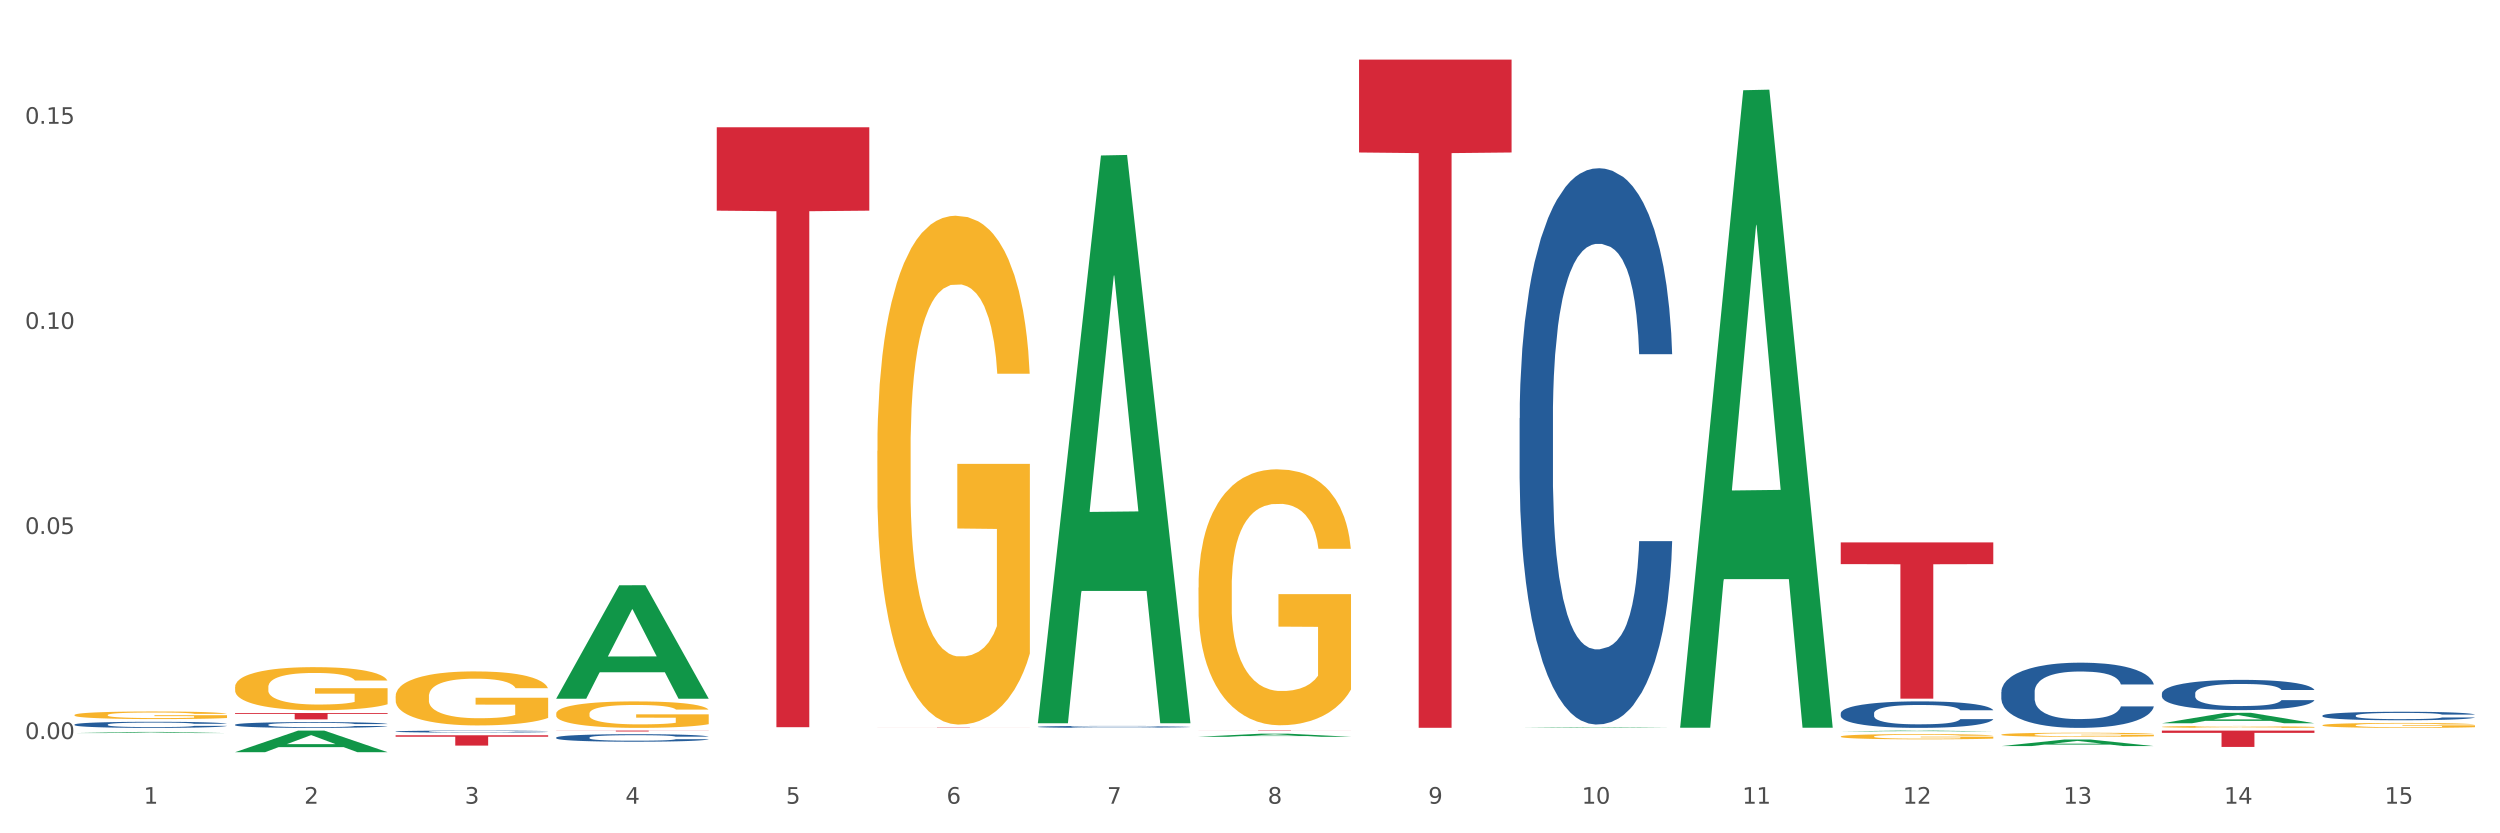 <?xml version="1.0" encoding="utf-8" standalone="no"?>
<!DOCTYPE svg PUBLIC "-//W3C//DTD SVG 1.1//EN"
  "http://www.w3.org/Graphics/SVG/1.1/DTD/svg11.dtd">
<svg xmlns:xlink="http://www.w3.org/1999/xlink" width="1080pt" height="360pt" viewBox="0 0 1080 360" xmlns="http://www.w3.org/2000/svg" version="1.1">
 <rect x="0" y="0" width="1080" height="360" fill="#333333" stroke="none"/>
 <defs>
  <style type="text/css">*{stroke-linejoin: round; stroke-linecap: butt}</style>
 </defs>
 <g id="figure_1">
  <g id="patch_1">
   <path d="M 0 360 
L 1080 360 
L 1080 0 
L 0 0 
z
" style="fill: #ffffff; stroke: #ffffff; stroke-linejoin: miter"/>
  </g>
  <g id="axes_1">
   <g id="matplotlib.axis_1">
    <g id="xtick_1">
     <g id="text_1">
      <!-- 1 -->
      <g style="fill: #4d4d4d" transform="translate(62.07 347.204) scale(0.096 -0.096)">
       <defs>
        <path id="DejaVuSans-31" d="M 794 531 
L 1825 531 
L 1825 4091 
L 703 3866 
L 703 4441 
L 1819 4666 
L 2450 4666 
L 2450 531 
L 3481 531 
L 3481 0 
L 794 0 
L 794 531 
z
" transform="scale(0.016)"/>
       </defs>
       <use xlink:href="#DejaVuSans-31"/>
      </g>
     </g>
    </g>
    <g id="xtick_2">
     <g id="text_2">
      <!-- 2 -->
      <g style="fill: #4d4d4d" transform="translate(131.436 347.204) scale(0.096 -0.096)">
       <defs>
        <path id="DejaVuSans-32" d="M 1228 531 
L 3431 531 
L 3431 0 
L 469 0 
L 469 531 
Q 828 903 1448 1529 
Q 2069 2156 2228 2338 
Q 2531 2678 2651 2914 
Q 2772 3150 2772 3378 
Q 2772 3750 2511 3984 
Q 2250 4219 1831 4219 
Q 1534 4219 1204 4116 
Q 875 4013 500 3803 
L 500 4441 
Q 881 4594 1212 4672 
Q 1544 4750 1819 4750 
Q 2544 4750 2975 4387 
Q 3406 4025 3406 3419 
Q 3406 3131 3298 2873 
Q 3191 2616 2906 2266 
Q 2828 2175 2409 1742 
Q 1991 1309 1228 531 
z
" transform="scale(0.016)"/>
       </defs>
       <use xlink:href="#DejaVuSans-32"/>
      </g>
     </g>
    </g>
    <g id="xtick_3">
     <g id="text_3">
      <!-- 3 -->
      <g style="fill: #4d4d4d" transform="translate(200.802 347.204) scale(0.096 -0.096)">
       <defs>
        <path id="DejaVuSans-33" d="M 2597 2516 
Q 3050 2419 3304 2112 
Q 3559 1806 3559 1356 
Q 3559 666 3084 287 
Q 2609 -91 1734 -91 
Q 1441 -91 1130 -33 
Q 819 25 488 141 
L 488 750 
Q 750 597 1062 519 
Q 1375 441 1716 441 
Q 2309 441 2620 675 
Q 2931 909 2931 1356 
Q 2931 1769 2642 2001 
Q 2353 2234 1838 2234 
L 1294 2234 
L 1294 2753 
L 1863 2753 
Q 2328 2753 2575 2939 
Q 2822 3125 2822 3475 
Q 2822 3834 2567 4026 
Q 2313 4219 1838 4219 
Q 1578 4219 1281 4162 
Q 984 4106 628 3988 
L 628 4550 
Q 988 4650 1302 4700 
Q 1616 4750 1894 4750 
Q 2613 4750 3031 4423 
Q 3450 4097 3450 3541 
Q 3450 3153 3228 2886 
Q 3006 2619 2597 2516 
z
" transform="scale(0.016)"/>
       </defs>
       <use xlink:href="#DejaVuSans-33"/>
      </g>
     </g>
    </g>
    <g id="xtick_4">
     <g id="text_4">
      <!-- 4 -->
      <g style="fill: #4d4d4d" transform="translate(270.169 347.204) scale(0.096 -0.096)">
       <defs>
        <path id="DejaVuSans-34" d="M 2419 4116 
L 825 1625 
L 2419 1625 
L 2419 4116 
z
M 2253 4666 
L 3047 4666 
L 3047 1625 
L 3713 1625 
L 3713 1100 
L 3047 1100 
L 3047 0 
L 2419 0 
L 2419 1100 
L 313 1100 
L 313 1709 
L 2253 4666 
z
" transform="scale(0.016)"/>
       </defs>
       <use xlink:href="#DejaVuSans-34"/>
      </g>
     </g>
    </g>
    <g id="xtick_5">
     <g id="text_5">
      <!-- 5 -->
      <g style="fill: #4d4d4d" transform="translate(339.535 347.204) scale(0.096 -0.096)">
       <defs>
        <path id="DejaVuSans-35" d="M 691 4666 
L 3169 4666 
L 3169 4134 
L 1269 4134 
L 1269 2991 
Q 1406 3038 1543 3061 
Q 1681 3084 1819 3084 
Q 2600 3084 3056 2656 
Q 3513 2228 3513 1497 
Q 3513 744 3044 326 
Q 2575 -91 1722 -91 
Q 1428 -91 1123 -41 
Q 819 9 494 109 
L 494 744 
Q 775 591 1075 516 
Q 1375 441 1709 441 
Q 2250 441 2565 725 
Q 2881 1009 2881 1497 
Q 2881 1984 2565 2268 
Q 2250 2553 1709 2553 
Q 1456 2553 1204 2497 
Q 953 2441 691 2322 
L 691 4666 
z
" transform="scale(0.016)"/>
       </defs>
       <use xlink:href="#DejaVuSans-35"/>
      </g>
     </g>
    </g>
    <g id="xtick_6">
     <g id="text_6">
      <!-- 6 -->
      <g style="fill: #4d4d4d" transform="translate(408.901 347.204) scale(0.096 -0.096)">
       <defs>
        <path id="DejaVuSans-36" d="M 2113 2584 
Q 1688 2584 1439 2293 
Q 1191 2003 1191 1497 
Q 1191 994 1439 701 
Q 1688 409 2113 409 
Q 2538 409 2786 701 
Q 3034 994 3034 1497 
Q 3034 2003 2786 2293 
Q 2538 2584 2113 2584 
z
M 3366 4563 
L 3366 3988 
Q 3128 4100 2886 4159 
Q 2644 4219 2406 4219 
Q 1781 4219 1451 3797 
Q 1122 3375 1075 2522 
Q 1259 2794 1537 2939 
Q 1816 3084 2150 3084 
Q 2853 3084 3261 2657 
Q 3669 2231 3669 1497 
Q 3669 778 3244 343 
Q 2819 -91 2113 -91 
Q 1303 -91 875 529 
Q 447 1150 447 2328 
Q 447 3434 972 4092 
Q 1497 4750 2381 4750 
Q 2619 4750 2861 4703 
Q 3103 4656 3366 4563 
z
" transform="scale(0.016)"/>
       </defs>
       <use xlink:href="#DejaVuSans-36"/>
      </g>
     </g>
    </g>
    <g id="xtick_7">
     <g id="text_7">
      <!-- 7 -->
      <g style="fill: #4d4d4d" transform="translate(478.267 347.204) scale(0.096 -0.096)">
       <defs>
        <path id="DejaVuSans-37" d="M 525 4666 
L 3525 4666 
L 3525 4397 
L 1831 0 
L 1172 0 
L 2766 4134 
L 525 4134 
L 525 4666 
z
" transform="scale(0.016)"/>
       </defs>
       <use xlink:href="#DejaVuSans-37"/>
      </g>
     </g>
    </g>
    <g id="xtick_8">
     <g id="text_8">
      <!-- 8 -->
      <g style="fill: #4d4d4d" transform="translate(547.634 347.204) scale(0.096 -0.096)">
       <defs>
        <path id="DejaVuSans-38" d="M 2034 2216 
Q 1584 2216 1326 1975 
Q 1069 1734 1069 1313 
Q 1069 891 1326 650 
Q 1584 409 2034 409 
Q 2484 409 2743 651 
Q 3003 894 3003 1313 
Q 3003 1734 2745 1975 
Q 2488 2216 2034 2216 
z
M 1403 2484 
Q 997 2584 770 2862 
Q 544 3141 544 3541 
Q 544 4100 942 4425 
Q 1341 4750 2034 4750 
Q 2731 4750 3128 4425 
Q 3525 4100 3525 3541 
Q 3525 3141 3298 2862 
Q 3072 2584 2669 2484 
Q 3125 2378 3379 2068 
Q 3634 1759 3634 1313 
Q 3634 634 3220 271 
Q 2806 -91 2034 -91 
Q 1263 -91 848 271 
Q 434 634 434 1313 
Q 434 1759 690 2068 
Q 947 2378 1403 2484 
z
M 1172 3481 
Q 1172 3119 1398 2916 
Q 1625 2713 2034 2713 
Q 2441 2713 2670 2916 
Q 2900 3119 2900 3481 
Q 2900 3844 2670 4047 
Q 2441 4250 2034 4250 
Q 1625 4250 1398 4047 
Q 1172 3844 1172 3481 
z
" transform="scale(0.016)"/>
       </defs>
       <use xlink:href="#DejaVuSans-38"/>
      </g>
     </g>
    </g>
    <g id="xtick_9">
     <g id="text_9">
      <!-- 9 -->
      <g style="fill: #4d4d4d" transform="translate(617 347.204) scale(0.096 -0.096)">
       <defs>
        <path id="DejaVuSans-39" d="M 703 97 
L 703 672 
Q 941 559 1184 500 
Q 1428 441 1663 441 
Q 2288 441 2617 861 
Q 2947 1281 2994 2138 
Q 2813 1869 2534 1725 
Q 2256 1581 1919 1581 
Q 1219 1581 811 2004 
Q 403 2428 403 3163 
Q 403 3881 828 4315 
Q 1253 4750 1959 4750 
Q 2769 4750 3195 4129 
Q 3622 3509 3622 2328 
Q 3622 1225 3098 567 
Q 2575 -91 1691 -91 
Q 1453 -91 1209 -44 
Q 966 3 703 97 
z
M 1959 2075 
Q 2384 2075 2632 2365 
Q 2881 2656 2881 3163 
Q 2881 3666 2632 3958 
Q 2384 4250 1959 4250 
Q 1534 4250 1286 3958 
Q 1038 3666 1038 3163 
Q 1038 2656 1286 2365 
Q 1534 2075 1959 2075 
z
" transform="scale(0.016)"/>
       </defs>
       <use xlink:href="#DejaVuSans-39"/>
      </g>
     </g>
    </g>
    <g id="xtick_10">
     <g id="text_10">
      <!-- 10 -->
      <g style="fill: #4d4d4d" transform="translate(683.312 347.204) scale(0.096 -0.096)">
       <defs>
        <path id="DejaVuSans-30" d="M 2034 4250 
Q 1547 4250 1301 3770 
Q 1056 3291 1056 2328 
Q 1056 1369 1301 889 
Q 1547 409 2034 409 
Q 2525 409 2770 889 
Q 3016 1369 3016 2328 
Q 3016 3291 2770 3770 
Q 2525 4250 2034 4250 
z
M 2034 4750 
Q 2819 4750 3233 4129 
Q 3647 3509 3647 2328 
Q 3647 1150 3233 529 
Q 2819 -91 2034 -91 
Q 1250 -91 836 529 
Q 422 1150 422 2328 
Q 422 3509 836 4129 
Q 1250 4750 2034 4750 
z
" transform="scale(0.016)"/>
       </defs>
       <use xlink:href="#DejaVuSans-31"/>
       <use xlink:href="#DejaVuSans-30" transform="translate(63.623 0)"/>
      </g>
     </g>
    </g>
    <g id="xtick_11">
     <g id="text_11">
      <!-- 11 -->
      <g style="fill: #4d4d4d" transform="translate(752.678 347.204) scale(0.096 -0.096)">
       <use xlink:href="#DejaVuSans-31"/>
       <use xlink:href="#DejaVuSans-31" transform="translate(63.623 0)"/>
      </g>
     </g>
    </g>
    <g id="xtick_12">
     <g id="text_12">
      <!-- 12 -->
      <g style="fill: #4d4d4d" transform="translate(822.044 347.204) scale(0.096 -0.096)">
       <use xlink:href="#DejaVuSans-31"/>
       <use xlink:href="#DejaVuSans-32" transform="translate(63.623 0)"/>
      </g>
     </g>
    </g>
    <g id="xtick_13">
     <g id="text_13">
      <!-- 13 -->
      <g style="fill: #4d4d4d" transform="translate(891.411 347.204) scale(0.096 -0.096)">
       <use xlink:href="#DejaVuSans-31"/>
       <use xlink:href="#DejaVuSans-33" transform="translate(63.623 0)"/>
      </g>
     </g>
    </g>
    <g id="xtick_14">
     <g id="text_14">
      <!-- 14 -->
      <g style="fill: #4d4d4d" transform="translate(960.777 347.204) scale(0.096 -0.096)">
       <use xlink:href="#DejaVuSans-31"/>
       <use xlink:href="#DejaVuSans-34" transform="translate(63.623 0)"/>
      </g>
     </g>
    </g>
    <g id="xtick_15">
     <g id="text_15">
      <!-- 15 -->
      <g style="fill: #4d4d4d" transform="translate(1030.143 347.204) scale(0.096 -0.096)">
       <use xlink:href="#DejaVuSans-31"/>
       <use xlink:href="#DejaVuSans-35" transform="translate(63.623 0)"/>
      </g>
     </g>
    </g>
    <g id="xtick_16"/>
    <g id="xtick_17"/>
    <g id="xtick_18"/>
    <g id="xtick_19"/>
    <g id="xtick_20"/>
    <g id="xtick_21"/>
    <g id="xtick_22"/>
    <g id="xtick_23"/>
    <g id="xtick_24"/>
    <g id="xtick_25"/>
    <g id="xtick_26"/>
    <g id="xtick_27"/>
    <g id="xtick_28"/>
    <g id="xtick_29"/>
   </g>
   <g id="matplotlib.axis_2">
    <g id="ytick_1">
     <g id="text_16">
      <!-- 0.00 -->
      <g style="fill: #4d4d4d" transform="translate(10.8 319.258) scale(0.096 -0.096)">
       <defs>
        <path id="DejaVuSans-2e" d="M 684 794 
L 1344 794 
L 1344 0 
L 684 0 
L 684 794 
z
" transform="scale(0.016)"/>
       </defs>
       <use xlink:href="#DejaVuSans-30"/>
       <use xlink:href="#DejaVuSans-2e" transform="translate(63.623 0)"/>
       <use xlink:href="#DejaVuSans-30" transform="translate(95.41 0)"/>
       <use xlink:href="#DejaVuSans-30" transform="translate(159.033 0)"/>
      </g>
     </g>
    </g>
    <g id="ytick_2">
     <g id="text_17">
      <!-- 0.05 -->
      <g style="fill: #4d4d4d" transform="translate(10.8 230.665) scale(0.096 -0.096)">
       <use xlink:href="#DejaVuSans-30"/>
       <use xlink:href="#DejaVuSans-2e" transform="translate(63.623 0)"/>
       <use xlink:href="#DejaVuSans-30" transform="translate(95.41 0)"/>
       <use xlink:href="#DejaVuSans-35" transform="translate(159.033 0)"/>
      </g>
     </g>
    </g>
    <g id="ytick_3">
     <g id="text_18">
      <!-- 0.10 -->
      <g style="fill: #4d4d4d" transform="translate(10.8 142.072) scale(0.096 -0.096)">
       <use xlink:href="#DejaVuSans-30"/>
       <use xlink:href="#DejaVuSans-2e" transform="translate(63.623 0)"/>
       <use xlink:href="#DejaVuSans-31" transform="translate(95.41 0)"/>
       <use xlink:href="#DejaVuSans-30" transform="translate(159.033 0)"/>
      </g>
     </g>
    </g>
    <g id="ytick_4">
     <g id="text_19">
      <!-- 0.15 -->
      <g style="fill: #4d4d4d" transform="translate(10.8 53.479) scale(0.096 -0.096)">
       <use xlink:href="#DejaVuSans-30"/>
       <use xlink:href="#DejaVuSans-2e" transform="translate(63.623 0)"/>
       <use xlink:href="#DejaVuSans-31" transform="translate(95.41 0)"/>
       <use xlink:href="#DejaVuSans-35" transform="translate(159.033 0)"/>
      </g>
     </g>
    </g>
    <g id="ytick_5"/>
    <g id="ytick_6"/>
    <g id="ytick_7"/>
   </g>
   <g id="PolyCollection_1">
    <path d="M 32.175 316.693 
L 32.243 316.692 
L 59.417 316.207 
L 70.695 316.207 
L 98.073 316.694 
L 85.029 316.694 
L 79.119 316.58 
L 51.061 316.58 
L 50.857 316.582 
L 45.151 316.694 
L 32.175 316.694 
L 32.175 316.693 
L 54.594 316.513 
L 75.586 316.512 
L 65.192 316.31 
L 65.056 316.309 
L 64.92 316.311 
L 54.526 316.512 
L 54.594 316.513 
L 32.175 316.693 
z
" clip-path="url(#p243275c80c)" style="fill: #109648"/>
    <path d="M 101.541 324.932 
L 101.609 324.923 
L 128.784 315.62 
L 140.061 315.611 
L 167.439 324.95 
L 154.395 324.95 
L 148.485 322.775 
L 120.427 322.775 
L 120.224 322.81 
L 114.517 324.95 
L 101.541 324.95 
L 101.541 324.932 
L 123.96 321.477 
L 144.952 321.468 
L 134.558 317.602 
L 134.422 317.584 
L 134.286 317.61 
L 123.892 321.468 
L 123.96 321.477 
L 101.541 324.932 
z
" clip-path="url(#p243275c80c)" style="fill: #109648"/>
    <path d="M 32.175 308.881 
L 32.253 308.878 
L 32.253 308.77 
L 32.408 308.677 
L 33.186 308.452 
L 34.353 308.266 
L 35.209 308.167 
L 36.065 308.086 
L 37.076 308.005 
L 38.321 307.921 
L 40.578 307.799 
L 41.978 307.736 
L 43.69 307.67 
L 46.802 307.574 
L 49.058 307.52 
L 51.392 307.475 
L 55.204 307.421 
L 57.694 307.397 
L 60.339 307.379 
L 63.529 307.367 
L 65.941 307.364 
L 71.231 307.373 
L 75.744 307.4 
L 77.922 307.421 
L 80.723 307.457 
L 82.201 307.481 
L 84.613 307.529 
L 87.103 307.592 
L 88.815 307.646 
L 91.382 307.748 
L 93.327 307.85 
L 95.116 307.975 
L 96.05 308.062 
L 96.75 308.143 
L 97.373 308.236 
L 97.995 308.383 
L 83.991 308.383 
L 83.446 308.278 
L 82.59 308.179 
L 81.346 308.083 
L 80.256 308.023 
L 78.389 307.948 
L 76.677 307.9 
L 74.888 307.865 
L 72.71 307.835 
L 70.998 307.82 
L 68.586 307.808 
L 63.84 307.811 
L 60.65 307.835 
L 58.472 307.865 
L 57.071 307.892 
L 55.827 307.921 
L 54.426 307.963 
L 52.792 308.026 
L 51.625 308.083 
L 50.458 308.155 
L 49.525 308.227 
L 48.669 308.311 
L 47.969 308.401 
L 47.424 308.494 
L 46.957 308.608 
L 46.568 308.797 
L 46.568 309.208 
L 46.724 309.301 
L 47.113 309.424 
L 47.58 309.517 
L 48.358 309.628 
L 49.058 309.703 
L 50.381 309.811 
L 51.859 309.901 
L 53.026 309.958 
L 54.193 310.006 
L 56.216 310.072 
L 58.472 310.126 
L 60.417 310.158 
L 63.062 310.188 
L 64.852 310.2 
L 66.408 310.206 
L 70.22 310.206 
L 72.943 310.197 
L 75.977 310.176 
L 78.311 310.149 
L 80.256 310.117 
L 82.435 310.063 
L 83.835 310.012 
L 83.835 309.385 
L 66.719 309.382 
L 66.719 308.965 
L 98.073 308.965 
L 98.073 310.188 
L 96.75 310.251 
L 95.272 310.308 
L 93.716 310.359 
L 91.382 310.422 
L 88.581 310.482 
L 86.091 310.524 
L 83.446 310.56 
L 80.334 310.593 
L 76.288 310.623 
L 73.799 310.635 
L 70.687 310.644 
L 67.03 310.647 
L 63.84 310.641 
L 60.728 310.626 
L 57.461 310.599 
L 54.271 310.56 
L 51.859 310.521 
L 49.447 310.473 
L 46.879 310.41 
L 44.857 310.35 
L 43.301 310.296 
L 41.589 310.227 
L 39.722 310.138 
L 38.321 310.057 
L 37.076 309.973 
L 35.754 309.865 
L 34.82 309.772 
L 33.887 309.655 
L 33.342 309.568 
L 32.72 309.433 
L 32.253 309.244 
L 32.175 308.881 
z
" clip-path="url(#p243275c80c)" style="fill: #f7b32b"/>
    <path d="M 101.541 296.82 
L 101.619 296.803 
L 101.619 296.19 
L 101.775 295.662 
L 102.553 294.386 
L 103.72 293.33 
L 104.575 292.768 
L 105.431 292.309 
L 106.443 291.849 
L 107.688 291.372 
L 109.944 290.674 
L 111.344 290.317 
L 113.056 289.942 
L 116.168 289.398 
L 118.424 289.091 
L 120.758 288.836 
L 124.57 288.529 
L 127.06 288.393 
L 129.705 288.291 
L 132.895 288.223 
L 135.307 288.206 
L 140.598 288.257 
L 145.11 288.41 
L 147.289 288.529 
L 150.089 288.734 
L 151.568 288.87 
L 153.979 289.142 
L 156.469 289.5 
L 158.181 289.806 
L 160.748 290.385 
L 162.693 290.964 
L 164.483 291.679 
L 165.416 292.173 
L 166.117 292.632 
L 166.739 293.16 
L 167.361 293.994 
L 153.357 293.994 
L 152.812 293.398 
L 151.957 292.836 
L 150.712 292.292 
L 149.623 291.951 
L 147.755 291.526 
L 146.044 291.253 
L 144.254 291.049 
L 142.076 290.879 
L 140.364 290.794 
L 137.952 290.726 
L 133.206 290.743 
L 130.017 290.879 
L 127.838 291.049 
L 126.438 291.202 
L 125.193 291.372 
L 123.792 291.611 
L 122.159 291.968 
L 120.992 292.292 
L 119.825 292.7 
L 118.891 293.109 
L 118.035 293.585 
L 117.335 294.096 
L 116.79 294.624 
L 116.324 295.271 
L 115.935 296.343 
L 115.935 298.675 
L 116.09 299.203 
L 116.479 299.901 
L 116.946 300.429 
L 117.724 301.059 
L 118.424 301.484 
L 119.747 302.097 
L 121.225 302.608 
L 122.392 302.931 
L 123.559 303.204 
L 125.582 303.578 
L 127.838 303.885 
L 129.783 304.072 
L 132.428 304.242 
L 134.218 304.31 
L 135.774 304.344 
L 139.586 304.344 
L 142.309 304.293 
L 145.343 304.174 
L 147.678 304.021 
L 149.623 303.834 
L 151.801 303.527 
L 153.201 303.238 
L 153.201 299.68 
L 136.085 299.663 
L 136.085 297.297 
L 167.439 297.297 
L 167.439 304.242 
L 166.117 304.6 
L 164.638 304.923 
L 163.082 305.212 
L 160.748 305.57 
L 157.947 305.91 
L 155.458 306.149 
L 152.812 306.353 
L 149.7 306.54 
L 145.655 306.711 
L 143.165 306.779 
L 140.053 306.83 
L 136.396 306.847 
L 133.206 306.813 
L 130.094 306.728 
L 126.827 306.574 
L 123.637 306.353 
L 121.225 306.132 
L 118.813 305.859 
L 116.246 305.502 
L 114.223 305.161 
L 112.667 304.855 
L 110.955 304.463 
L 109.088 303.953 
L 107.688 303.493 
L 106.443 303.016 
L 105.12 302.404 
L 104.186 301.876 
L 103.253 301.212 
L 102.708 300.718 
L 102.086 299.952 
L 101.619 298.88 
L 101.541 296.82 
z
" clip-path="url(#p243275c80c)" style="fill: #f7b32b"/>
    <path d="M 517.739 253.837 
L 517.816 253.736 
L 517.816 250.1 
L 517.972 246.97 
L 518.75 239.395 
L 519.917 233.134 
L 520.773 229.801 
L 521.629 227.074 
L 522.64 224.348 
L 523.885 221.52 
L 526.141 217.379 
L 527.542 215.258 
L 529.253 213.037 
L 532.365 209.805 
L 534.621 207.987 
L 536.956 206.472 
L 540.768 204.654 
L 543.257 203.846 
L 545.903 203.24 
L 549.093 202.836 
L 551.504 202.735 
L 556.795 203.038 
L 561.307 203.947 
L 563.486 204.654 
L 566.287 205.866 
L 567.765 206.674 
L 570.177 208.29 
L 572.666 210.411 
L 574.378 212.229 
L 576.946 215.662 
L 578.891 219.096 
L 580.68 223.338 
L 581.614 226.266 
L 582.314 228.993 
L 582.936 232.124 
L 583.559 237.072 
L 569.554 237.072 
L 569.01 233.538 
L 568.154 230.205 
L 566.909 226.973 
L 565.82 224.953 
L 563.953 222.429 
L 562.241 220.813 
L 560.452 219.601 
L 558.273 218.591 
L 556.562 218.086 
L 554.15 217.682 
L 549.404 217.783 
L 546.214 218.591 
L 544.035 219.601 
L 542.635 220.51 
L 541.39 221.52 
L 539.99 222.934 
L 538.356 225.054 
L 537.189 226.973 
L 536.022 229.397 
L 535.088 231.821 
L 534.232 234.649 
L 533.532 237.678 
L 532.988 240.809 
L 532.521 244.647 
L 532.132 251.009 
L 532.132 264.845 
L 532.287 267.976 
L 532.676 272.116 
L 533.143 275.247 
L 533.921 278.984 
L 534.621 281.509 
L 535.944 285.144 
L 537.422 288.174 
L 538.589 290.093 
L 539.756 291.709 
L 541.779 293.931 
L 544.035 295.748 
L 545.981 296.859 
L 548.626 297.869 
L 550.415 298.273 
L 551.971 298.475 
L 555.784 298.475 
L 558.507 298.172 
L 561.541 297.465 
L 563.875 296.556 
L 565.82 295.445 
L 567.998 293.628 
L 569.399 291.911 
L 569.399 270.804 
L 552.282 270.703 
L 552.282 256.665 
L 583.636 256.665 
L 583.636 297.869 
L 582.314 299.99 
L 580.836 301.909 
L 579.28 303.626 
L 576.946 305.747 
L 574.145 307.766 
L 571.655 309.18 
L 569.01 310.392 
L 565.898 311.503 
L 561.852 312.513 
L 559.362 312.917 
L 556.25 313.22 
L 552.594 313.321 
L 549.404 313.119 
L 546.292 312.614 
L 543.024 311.705 
L 539.834 310.392 
L 537.422 309.079 
L 535.01 307.463 
L 532.443 305.343 
L 530.42 303.323 
L 528.864 301.505 
L 527.153 299.182 
L 525.285 296.152 
L 523.885 293.426 
L 522.64 290.598 
L 521.317 286.962 
L 520.384 283.831 
L 519.45 279.893 
L 518.906 276.964 
L 518.283 272.419 
L 517.816 266.057 
L 517.739 253.837 
z
" clip-path="url(#p243275c80c)" style="fill: #f7b32b"/>
    <path d="M 379.006 194.777 
L 379.084 194.576 
L 379.084 187.348 
L 379.24 181.124 
L 380.018 166.067 
L 381.185 153.619 
L 382.04 146.994 
L 382.896 141.573 
L 383.908 136.152 
L 385.152 130.531 
L 387.409 122.299 
L 388.809 118.083 
L 390.521 113.666 
L 393.633 107.242 
L 395.889 103.628 
L 398.223 100.617 
L 402.035 97.003 
L 404.525 95.397 
L 407.17 94.192 
L 410.36 93.389 
L 412.772 93.188 
L 418.062 93.79 
L 422.575 95.597 
L 424.753 97.003 
L 427.554 99.412 
L 429.032 101.018 
L 431.444 104.23 
L 433.934 108.446 
L 435.646 112.06 
L 438.213 118.886 
L 440.158 125.713 
L 441.948 134.145 
L 442.881 139.967 
L 443.581 145.388 
L 444.204 151.612 
L 444.826 161.449 
L 430.822 161.449 
L 430.277 154.422 
L 429.422 147.797 
L 428.177 141.372 
L 427.087 137.357 
L 425.22 132.338 
L 423.509 129.126 
L 421.719 126.716 
L 419.541 124.709 
L 417.829 123.705 
L 415.417 122.902 
L 410.671 123.103 
L 407.481 124.709 
L 405.303 126.716 
L 403.903 128.523 
L 402.658 130.531 
L 401.257 133.342 
L 399.624 137.558 
L 398.456 141.372 
L 397.289 146.191 
L 396.356 151.009 
L 395.5 156.631 
L 394.8 162.654 
L 394.255 168.878 
L 393.788 176.507 
L 393.399 189.155 
L 393.399 216.66 
L 393.555 222.884 
L 393.944 231.116 
L 394.411 237.339 
L 395.189 244.768 
L 395.889 249.787 
L 397.212 257.015 
L 398.69 263.038 
L 399.857 266.852 
L 401.024 270.065 
L 403.047 274.482 
L 405.303 278.095 
L 407.248 280.304 
L 409.893 282.311 
L 411.683 283.115 
L 413.239 283.516 
L 417.051 283.516 
L 419.774 282.914 
L 422.808 281.508 
L 425.142 279.701 
L 427.087 277.493 
L 429.266 273.879 
L 430.666 270.466 
L 430.666 228.506 
L 413.55 228.305 
L 413.55 200.398 
L 444.904 200.398 
L 444.904 282.311 
L 443.581 286.528 
L 442.103 290.342 
L 440.547 293.755 
L 438.213 297.971 
L 435.412 301.987 
L 432.923 304.797 
L 430.277 307.207 
L 427.165 309.415 
L 423.12 311.423 
L 420.63 312.226 
L 417.518 312.828 
L 413.861 313.029 
L 410.671 312.627 
L 407.559 311.624 
L 404.292 309.817 
L 401.102 307.207 
L 398.69 304.597 
L 396.278 301.384 
L 393.711 297.168 
L 391.688 293.153 
L 390.132 289.539 
L 388.42 284.921 
L 386.553 278.898 
L 385.152 273.478 
L 383.908 267.856 
L 382.585 260.629 
L 381.651 254.405 
L 380.718 246.575 
L 380.173 240.753 
L 379.551 231.718 
L 379.084 219.07 
L 379.006 194.777 
z
" clip-path="url(#p243275c80c)" style="fill: #f7b32b"/>
    <path d="M 240.274 308.296 
L 240.351 308.285 
L 240.351 307.909 
L 240.507 307.585 
L 241.285 306.801 
L 242.452 306.153 
L 243.308 305.808 
L 244.164 305.526 
L 245.175 305.244 
L 246.42 304.951 
L 248.676 304.523 
L 250.077 304.303 
L 251.788 304.073 
L 254.9 303.739 
L 257.157 303.551 
L 259.491 303.394 
L 263.303 303.206 
L 265.793 303.122 
L 268.438 303.059 
L 271.628 303.018 
L 274.04 303.007 
L 279.33 303.038 
L 283.843 303.133 
L 286.021 303.206 
L 288.822 303.331 
L 290.3 303.415 
L 292.712 303.582 
L 295.202 303.801 
L 296.913 303.99 
L 299.481 304.345 
L 301.426 304.7 
L 303.215 305.139 
L 304.149 305.442 
L 304.849 305.725 
L 305.471 306.049 
L 306.094 306.561 
L 292.089 306.561 
L 291.545 306.195 
L 290.689 305.85 
L 289.444 305.516 
L 288.355 305.306 
L 286.488 305.045 
L 284.776 304.878 
L 282.987 304.753 
L 280.808 304.648 
L 279.097 304.596 
L 276.685 304.554 
L 271.939 304.564 
L 268.749 304.648 
L 266.571 304.753 
L 265.17 304.847 
L 263.925 304.951 
L 262.525 305.097 
L 260.891 305.317 
L 259.724 305.516 
L 258.557 305.766 
L 257.623 306.017 
L 256.768 306.31 
L 256.067 306.623 
L 255.523 306.947 
L 255.056 307.345 
L 254.667 308.003 
L 254.667 309.435 
L 254.823 309.759 
L 255.212 310.187 
L 255.678 310.511 
L 256.456 310.898 
L 257.157 311.159 
L 258.479 311.536 
L 259.957 311.849 
L 261.124 312.048 
L 262.291 312.215 
L 264.314 312.445 
L 266.571 312.633 
L 268.516 312.748 
L 271.161 312.853 
L 272.95 312.894 
L 274.506 312.915 
L 278.319 312.915 
L 281.042 312.884 
L 284.076 312.811 
L 286.41 312.717 
L 288.355 312.602 
L 290.533 312.414 
L 291.934 312.236 
L 291.934 310.052 
L 274.818 310.041 
L 274.818 308.588 
L 306.172 308.588 
L 306.172 312.853 
L 304.849 313.072 
L 303.371 313.271 
L 301.815 313.448 
L 299.481 313.668 
L 296.68 313.877 
L 294.19 314.023 
L 291.545 314.149 
L 288.433 314.264 
L 284.387 314.368 
L 281.897 314.41 
L 278.785 314.441 
L 275.129 314.452 
L 271.939 314.431 
L 268.827 314.379 
L 265.559 314.284 
L 262.369 314.149 
L 259.957 314.013 
L 257.546 313.845 
L 254.978 313.626 
L 252.955 313.417 
L 251.399 313.229 
L 249.688 312.988 
L 247.82 312.675 
L 246.42 312.393 
L 245.175 312.1 
L 243.853 311.724 
L 242.919 311.4 
L 241.985 310.992 
L 241.441 310.689 
L 240.818 310.219 
L 240.351 309.56 
L 240.274 308.296 
z
" clip-path="url(#p243275c80c)" style="fill: #f7b32b"/>
    <path d="M 170.907 300.835 
L 170.985 300.814 
L 170.985 300.046 
L 171.141 299.385 
L 171.919 297.786 
L 173.086 296.464 
L 173.942 295.76 
L 174.798 295.185 
L 175.809 294.609 
L 177.054 294.012 
L 179.31 293.138 
L 180.71 292.69 
L 182.422 292.221 
L 185.534 291.538 
L 187.79 291.154 
L 190.124 290.835 
L 193.937 290.451 
L 196.426 290.28 
L 199.072 290.152 
L 202.261 290.067 
L 204.673 290.046 
L 209.964 290.11 
L 214.476 290.302 
L 216.655 290.451 
L 219.456 290.707 
L 220.934 290.877 
L 223.346 291.218 
L 225.835 291.666 
L 227.547 292.05 
L 230.114 292.775 
L 232.059 293.5 
L 233.849 294.396 
L 234.783 295.014 
L 235.483 295.59 
L 236.105 296.251 
L 236.728 297.296 
L 222.723 297.296 
L 222.179 296.549 
L 221.323 295.846 
L 220.078 295.163 
L 218.989 294.737 
L 217.122 294.204 
L 215.41 293.863 
L 213.62 293.607 
L 211.442 293.393 
L 209.73 293.287 
L 207.319 293.202 
L 202.573 293.223 
L 199.383 293.393 
L 197.204 293.607 
L 195.804 293.799 
L 194.559 294.012 
L 193.159 294.31 
L 191.525 294.758 
L 190.358 295.163 
L 189.191 295.675 
L 188.257 296.187 
L 187.401 296.784 
L 186.701 297.424 
L 186.157 298.085 
L 185.69 298.895 
L 185.301 300.238 
L 185.301 303.16 
L 185.456 303.821 
L 185.845 304.695 
L 186.312 305.356 
L 187.09 306.145 
L 187.79 306.678 
L 189.113 307.446 
L 190.591 308.085 
L 191.758 308.491 
L 192.925 308.832 
L 194.948 309.301 
L 197.204 309.685 
L 199.149 309.919 
L 201.795 310.133 
L 203.584 310.218 
L 205.14 310.26 
L 208.952 310.26 
L 211.675 310.197 
L 214.71 310.047 
L 217.044 309.855 
L 218.989 309.621 
L 221.167 309.237 
L 222.568 308.874 
L 222.568 304.418 
L 205.451 304.396 
L 205.451 301.432 
L 236.805 301.432 
L 236.805 310.133 
L 235.483 310.58 
L 234.004 310.985 
L 232.448 311.348 
L 230.114 311.796 
L 227.314 312.222 
L 224.824 312.521 
L 222.179 312.777 
L 219.067 313.011 
L 215.021 313.224 
L 212.531 313.31 
L 209.419 313.374 
L 205.763 313.395 
L 202.573 313.352 
L 199.461 313.246 
L 196.193 313.054 
L 193.003 312.777 
L 190.591 312.499 
L 188.179 312.158 
L 185.612 311.71 
L 183.589 311.284 
L 182.033 310.9 
L 180.321 310.41 
L 178.454 309.77 
L 177.054 309.194 
L 175.809 308.597 
L 174.486 307.83 
L 173.553 307.169 
L 172.619 306.337 
L 172.074 305.719 
L 171.452 304.759 
L 170.985 303.416 
L 170.907 300.835 
z
" clip-path="url(#p243275c80c)" style="fill: #f7b32b"/>
    <path d="M 1003.302 313.302 
L 1003.38 313.3 
L 1003.38 313.23 
L 1003.535 313.17 
L 1004.314 313.023 
L 1005.481 312.902 
L 1006.336 312.838 
L 1007.192 312.785 
L 1008.204 312.733 
L 1009.448 312.678 
L 1011.705 312.598 
L 1013.105 312.557 
L 1014.817 312.514 
L 1017.929 312.452 
L 1020.185 312.417 
L 1022.519 312.387 
L 1026.331 312.352 
L 1028.821 312.337 
L 1031.466 312.325 
L 1034.656 312.317 
L 1037.068 312.315 
L 1042.358 312.321 
L 1046.871 312.338 
L 1049.049 312.352 
L 1051.85 312.376 
L 1053.328 312.391 
L 1055.74 312.422 
L 1058.23 312.463 
L 1059.942 312.498 
L 1062.509 312.565 
L 1064.454 312.631 
L 1066.244 312.713 
L 1067.177 312.77 
L 1067.877 312.822 
L 1068.5 312.883 
L 1069.122 312.978 
L 1055.118 312.978 
L 1054.573 312.91 
L 1053.717 312.846 
L 1052.473 312.783 
L 1051.383 312.744 
L 1049.516 312.696 
L 1047.805 312.664 
L 1046.015 312.641 
L 1043.837 312.621 
L 1042.125 312.612 
L 1039.713 312.604 
L 1034.967 312.606 
L 1031.777 312.621 
L 1029.599 312.641 
L 1028.199 312.658 
L 1026.954 312.678 
L 1025.553 312.705 
L 1023.919 312.746 
L 1022.752 312.783 
L 1021.585 312.83 
L 1020.652 312.877 
L 1019.796 312.932 
L 1019.096 312.99 
L 1018.551 313.051 
L 1018.084 313.125 
L 1017.695 313.248 
L 1017.695 313.515 
L 1017.851 313.576 
L 1018.24 313.656 
L 1018.707 313.716 
L 1019.485 313.788 
L 1020.185 313.837 
L 1021.508 313.907 
L 1022.986 313.966 
L 1024.153 314.003 
L 1025.32 314.034 
L 1027.343 314.077 
L 1029.599 314.112 
L 1031.544 314.134 
L 1034.189 314.153 
L 1035.979 314.161 
L 1037.535 314.165 
L 1041.347 314.165 
L 1044.07 314.159 
L 1047.104 314.145 
L 1049.438 314.128 
L 1051.383 314.106 
L 1053.562 314.071 
L 1054.962 314.038 
L 1054.962 313.63 
L 1037.846 313.628 
L 1037.846 313.357 
L 1069.2 313.357 
L 1069.2 314.153 
L 1067.877 314.194 
L 1066.399 314.231 
L 1064.843 314.264 
L 1062.509 314.305 
L 1059.708 314.344 
L 1057.219 314.372 
L 1054.573 314.395 
L 1051.461 314.417 
L 1047.416 314.436 
L 1044.926 314.444 
L 1041.814 314.45 
L 1038.157 314.452 
L 1034.967 314.448 
L 1031.855 314.438 
L 1028.588 314.42 
L 1025.398 314.395 
L 1022.986 314.37 
L 1020.574 314.339 
L 1018.007 314.298 
L 1015.984 314.259 
L 1014.428 314.223 
L 1012.716 314.179 
L 1010.849 314.12 
L 1009.448 314.067 
L 1008.204 314.013 
L 1006.881 313.942 
L 1005.947 313.882 
L 1005.014 313.806 
L 1004.469 313.749 
L 1003.847 313.661 
L 1003.38 313.539 
L 1003.302 313.302 
z
" clip-path="url(#p243275c80c)" style="fill: #f7b32b"/>
    <path d="M 933.936 314.003 
L 934.014 314.002 
L 934.014 313.974 
L 934.169 313.951 
L 934.947 313.893 
L 936.114 313.846 
L 936.97 313.821 
L 937.826 313.8 
L 938.837 313.78 
L 940.082 313.758 
L 942.338 313.727 
L 943.739 313.711 
L 945.45 313.694 
L 948.563 313.67 
L 950.819 313.656 
L 953.153 313.645 
L 956.965 313.631 
L 959.455 313.625 
L 962.1 313.62 
L 965.29 313.617 
L 967.702 313.617 
L 972.992 313.619 
L 977.505 313.626 
L 979.683 313.631 
L 982.484 313.64 
L 983.962 313.646 
L 986.374 313.659 
L 988.864 313.675 
L 990.575 313.688 
L 993.143 313.714 
L 995.088 313.74 
L 996.877 313.772 
L 997.811 313.794 
L 998.511 313.815 
L 999.134 313.839 
L 999.756 313.876 
L 985.752 313.876 
L 985.207 313.849 
L 984.351 313.824 
L 983.106 313.8 
L 982.017 313.784 
L 980.15 313.765 
L 978.438 313.753 
L 976.649 313.744 
L 974.47 313.736 
L 972.759 313.733 
L 970.347 313.73 
L 965.601 313.73 
L 962.411 313.736 
L 960.233 313.744 
L 958.832 313.751 
L 957.588 313.758 
L 956.187 313.769 
L 954.553 313.785 
L 953.386 313.8 
L 952.219 313.818 
L 951.286 313.836 
L 950.43 313.858 
L 949.73 313.881 
L 949.185 313.904 
L 948.718 313.933 
L 948.329 313.981 
L 948.329 314.086 
L 948.485 314.109 
L 948.874 314.141 
L 949.341 314.164 
L 950.119 314.192 
L 950.819 314.211 
L 952.141 314.239 
L 953.62 314.262 
L 954.787 314.276 
L 955.954 314.288 
L 957.977 314.305 
L 960.233 314.319 
L 962.178 314.327 
L 964.823 314.335 
L 966.613 314.338 
L 968.169 314.34 
L 971.981 314.34 
L 974.704 314.337 
L 977.738 314.332 
L 980.072 314.325 
L 982.017 314.317 
L 984.196 314.303 
L 985.596 314.29 
L 985.596 314.131 
L 968.48 314.13 
L 968.48 314.024 
L 999.834 314.024 
L 999.834 314.335 
L 998.511 314.351 
L 997.033 314.366 
L 995.477 314.378 
L 993.143 314.394 
L 990.342 314.41 
L 987.852 314.42 
L 985.207 314.43 
L 982.095 314.438 
L 978.049 314.446 
L 975.56 314.449 
L 972.448 314.451 
L 968.791 314.452 
L 965.601 314.45 
L 962.489 314.446 
L 959.221 314.439 
L 956.032 314.43 
L 953.62 314.42 
L 951.208 314.407 
L 948.64 314.391 
L 946.618 314.376 
L 945.061 314.362 
L 943.35 314.345 
L 941.483 314.322 
L 940.082 314.301 
L 938.837 314.28 
L 937.515 314.253 
L 936.581 314.229 
L 935.648 314.199 
L 935.103 314.177 
L 934.48 314.143 
L 934.014 314.095 
L 933.936 314.003 
z
" clip-path="url(#p243275c80c)" style="fill: #f7b32b"/>
    <path d="M 864.57 317.36 
L 864.647 317.358 
L 864.647 317.3 
L 864.803 317.25 
L 865.581 317.128 
L 866.748 317.027 
L 867.604 316.974 
L 868.46 316.93 
L 869.471 316.886 
L 870.716 316.84 
L 872.972 316.774 
L 874.373 316.74 
L 876.084 316.704 
L 879.196 316.652 
L 881.453 316.623 
L 883.787 316.598 
L 887.599 316.569 
L 890.089 316.556 
L 892.734 316.546 
L 895.924 316.54 
L 898.336 316.538 
L 903.626 316.543 
L 908.139 316.558 
L 910.317 316.569 
L 913.118 316.589 
L 914.596 316.602 
L 917.008 316.628 
L 919.498 316.662 
L 921.209 316.691 
L 923.777 316.746 
L 925.722 316.801 
L 927.511 316.87 
L 928.445 316.917 
L 929.145 316.961 
L 929.767 317.011 
L 930.39 317.09 
L 916.385 317.09 
L 915.841 317.034 
L 914.985 316.98 
L 913.74 316.928 
L 912.651 316.896 
L 910.784 316.855 
L 909.072 316.829 
L 907.283 316.81 
L 905.104 316.793 
L 903.393 316.785 
L 900.981 316.779 
L 896.235 316.78 
L 893.045 316.793 
L 890.867 316.81 
L 889.466 316.824 
L 888.221 316.84 
L 886.821 316.863 
L 885.187 316.897 
L 884.02 316.928 
L 882.853 316.967 
L 881.919 317.006 
L 881.064 317.051 
L 880.363 317.1 
L 879.819 317.151 
L 879.352 317.212 
L 878.963 317.315 
L 878.963 317.537 
L 879.119 317.587 
L 879.508 317.654 
L 879.974 317.704 
L 880.752 317.764 
L 881.453 317.805 
L 882.775 317.863 
L 884.253 317.912 
L 885.42 317.943 
L 886.587 317.969 
L 888.61 318.005 
L 890.867 318.034 
L 892.812 318.052 
L 895.457 318.068 
L 897.246 318.074 
L 898.802 318.078 
L 902.615 318.078 
L 905.338 318.073 
L 908.372 318.061 
L 910.706 318.047 
L 912.651 318.029 
L 914.829 318 
L 916.23 317.972 
L 916.23 317.633 
L 899.114 317.631 
L 899.114 317.405 
L 930.468 317.405 
L 930.468 318.068 
L 929.145 318.102 
L 927.667 318.133 
L 926.111 318.161 
L 923.777 318.195 
L 920.976 318.227 
L 918.486 318.25 
L 915.841 318.269 
L 912.729 318.287 
L 908.683 318.303 
L 906.193 318.31 
L 903.081 318.315 
L 899.425 318.316 
L 896.235 318.313 
L 893.123 318.305 
L 889.855 318.29 
L 886.665 318.269 
L 884.253 318.248 
L 881.842 318.222 
L 879.274 318.188 
L 877.251 318.156 
L 875.695 318.126 
L 873.984 318.089 
L 872.116 318.04 
L 870.716 317.997 
L 869.471 317.951 
L 868.149 317.893 
L 867.215 317.842 
L 866.281 317.779 
L 865.737 317.732 
L 865.114 317.659 
L 864.647 317.556 
L 864.57 317.36 
z
" clip-path="url(#p243275c80c)" style="fill: #f7b32b"/>
    <path d="M 795.203 318.171 
L 795.281 318.169 
L 795.281 318.094 
L 795.437 318.03 
L 796.215 317.874 
L 797.382 317.745 
L 798.238 317.677 
L 799.094 317.621 
L 800.105 317.565 
L 801.35 317.507 
L 803.606 317.422 
L 805.006 317.378 
L 806.718 317.333 
L 809.83 317.266 
L 812.086 317.229 
L 814.42 317.198 
L 818.233 317.161 
L 820.722 317.144 
L 823.368 317.132 
L 826.557 317.123 
L 828.969 317.121 
L 834.26 317.127 
L 838.772 317.146 
L 840.951 317.161 
L 843.752 317.186 
L 845.23 317.202 
L 847.642 317.235 
L 850.131 317.279 
L 851.843 317.316 
L 854.41 317.387 
L 856.355 317.457 
L 858.145 317.544 
L 859.078 317.604 
L 859.779 317.66 
L 860.401 317.725 
L 861.024 317.826 
L 847.019 317.826 
L 846.475 317.754 
L 845.619 317.685 
L 844.374 317.619 
L 843.285 317.577 
L 841.418 317.526 
L 839.706 317.492 
L 837.916 317.468 
L 835.738 317.447 
L 834.026 317.436 
L 831.615 317.428 
L 826.869 317.43 
L 823.679 317.447 
L 821.5 317.468 
L 820.1 317.486 
L 818.855 317.507 
L 817.455 317.536 
L 815.821 317.58 
L 814.654 317.619 
L 813.487 317.669 
L 812.553 317.719 
L 811.697 317.777 
L 810.997 317.839 
L 810.453 317.903 
L 809.986 317.982 
L 809.597 318.113 
L 809.597 318.397 
L 809.752 318.461 
L 810.141 318.546 
L 810.608 318.61 
L 811.386 318.687 
L 812.086 318.739 
L 813.409 318.813 
L 814.887 318.876 
L 816.054 318.915 
L 817.221 318.948 
L 819.244 318.994 
L 821.5 319.031 
L 823.445 319.054 
L 826.091 319.075 
L 827.88 319.083 
L 829.436 319.087 
L 833.248 319.087 
L 835.971 319.081 
L 839.006 319.067 
L 841.34 319.048 
L 843.285 319.025 
L 845.463 318.988 
L 846.864 318.952 
L 846.864 318.519 
L 829.747 318.517 
L 829.747 318.229 
L 861.101 318.229 
L 861.101 319.075 
L 859.779 319.118 
L 858.3 319.158 
L 856.744 319.193 
L 854.41 319.237 
L 851.61 319.278 
L 849.12 319.307 
L 846.475 319.332 
L 843.363 319.355 
L 839.317 319.376 
L 836.827 319.384 
L 833.715 319.39 
L 830.059 319.392 
L 826.869 319.388 
L 823.757 319.378 
L 820.489 319.359 
L 817.299 319.332 
L 814.887 319.305 
L 812.475 319.272 
L 809.908 319.228 
L 807.885 319.187 
L 806.329 319.149 
L 804.617 319.102 
L 802.75 319.04 
L 801.35 318.984 
L 800.105 318.925 
L 798.782 318.851 
L 797.849 318.787 
L 796.915 318.706 
L 796.37 318.646 
L 795.748 318.552 
L 795.281 318.422 
L 795.203 318.171 
z
" clip-path="url(#p243275c80c)" style="fill: #f7b32b"/>
    <path d="M 170.907 317.641 
L 236.805 317.641 
L 236.805 318.259 
L 210.883 318.263 
L 210.883 322.091 
L 196.673 322.091 
L 196.673 318.263 
L 170.907 318.259 
L 170.907 317.645 
L 170.907 317.641 
z
" clip-path="url(#p243275c80c)" style="fill: #d62839"/>
    <path d="M 101.541 308.006 
L 167.439 308.006 
L 167.439 308.393 
L 141.517 308.395 
L 141.517 310.787 
L 127.307 310.787 
L 127.307 308.395 
L 101.541 308.393 
L 101.541 308.009 
L 101.541 308.006 
z
" clip-path="url(#p243275c80c)" style="fill: #d62839"/>
    <path d="M 795.203 315.961 
L 795.271 315.961 
L 822.446 315.611 
L 833.723 315.611 
L 861.101 315.962 
L 848.058 315.962 
L 842.147 315.88 
L 814.09 315.88 
L 813.886 315.881 
L 808.179 315.962 
L 795.203 315.962 
L 795.203 315.961 
L 817.622 315.831 
L 838.615 315.831 
L 828.22 315.686 
L 828.084 315.685 
L 827.949 315.686 
L 817.554 315.831 
L 817.622 315.831 
L 795.203 315.961 
z
" clip-path="url(#p243275c80c)" style="fill: #109648"/>
    <path d="M 725.837 313.861 
L 725.905 313.602 
L 753.08 38.983 
L 764.357 38.724 
L 791.735 314.378 
L 778.691 314.378 
L 772.781 250.189 
L 744.723 250.189 
L 744.52 251.224 
L 738.813 314.378 
L 725.837 314.378 
L 725.837 313.861 
L 748.256 211.882 
L 769.248 211.623 
L 758.854 97.479 
L 758.718 96.961 
L 758.582 97.738 
L 748.188 211.623 
L 748.256 211.882 
L 725.837 313.861 
z
" clip-path="url(#p243275c80c)" style="fill: #109648"/>
    <path d="M 240.274 315.611 
L 306.172 315.611 
L 306.172 315.665 
L 280.25 315.666 
L 280.25 316.001 
L 266.039 316.001 
L 266.039 315.666 
L 240.274 315.665 
L 240.274 315.611 
L 240.274 315.611 
z
" clip-path="url(#p243275c80c)" style="fill: #d62839"/>
    <path d="M 309.64 54.989 
L 375.538 54.989 
L 375.538 91.005 
L 349.616 91.248 
L 349.616 314.16 
L 335.406 314.16 
L 335.406 91.248 
L 309.64 91.005 
L 309.64 55.232 
L 309.64 54.989 
z
" clip-path="url(#p243275c80c)" style="fill: #d62839"/>
    <path d="M 933.936 312.449 
L 934.004 312.445 
L 961.178 307.947 
L 972.456 307.942 
L 999.834 312.457 
L 986.79 312.457 
L 980.88 311.406 
L 952.822 311.406 
L 952.618 311.423 
L 946.912 312.457 
L 933.936 312.457 
L 933.936 312.449 
L 956.355 310.778 
L 977.347 310.774 
L 966.953 308.905 
L 966.817 308.896 
L 966.681 308.909 
L 956.287 310.774 
L 956.355 310.778 
L 933.936 312.449 
z
" clip-path="url(#p243275c80c)" style="fill: #109648"/>
    <path d="M 864.57 322.31 
L 864.638 322.307 
L 891.812 319.478 
L 903.089 319.476 
L 930.468 322.315 
L 917.424 322.315 
L 911.513 321.654 
L 883.456 321.654 
L 883.252 321.665 
L 877.545 322.315 
L 864.57 322.315 
L 864.57 322.31 
L 886.989 321.26 
L 907.981 321.257 
L 897.587 320.081 
L 897.451 320.076 
L 897.315 320.084 
L 886.921 321.257 
L 886.989 321.26 
L 864.57 322.31 
z
" clip-path="url(#p243275c80c)" style="fill: #109648"/>
    <path d="M 32.175 312.995 
L 32.253 312.993 
L 32.253 312.925 
L 32.487 312.833 
L 33.343 312.664 
L 34.434 312.536 
L 36.303 312.386 
L 37.316 312.324 
L 38.64 312.254 
L 41.366 312.14 
L 44.482 312.043 
L 46.663 311.99 
L 48.299 311.956 
L 51.96 311.896 
L 54.063 311.869 
L 56.244 311.848 
L 58.114 311.833 
L 61.229 311.816 
L 63.722 311.809 
L 66.604 311.807 
L 69.019 311.809 
L 72.212 311.819 
L 76.886 311.848 
L 78.677 311.865 
L 81.092 311.894 
L 83.585 311.932 
L 85.61 311.971 
L 87.947 312.026 
L 90.361 312.099 
L 92.698 312.191 
L 94.334 312.275 
L 95.658 312.365 
L 96.827 312.473 
L 97.683 312.592 
L 98.073 312.691 
L 83.818 312.691 
L 83.429 312.601 
L 82.65 312.505 
L 81.871 312.44 
L 81.014 312.386 
L 79.69 312.326 
L 78.522 312.287 
L 76.574 312.241 
L 74.783 312.212 
L 73.303 312.196 
L 71.511 312.181 
L 67.694 312.167 
L 64.968 312.167 
L 63.255 312.171 
L 61.151 312.184 
L 59.36 312.2 
L 57.257 312.229 
L 55.621 312.261 
L 53.985 312.302 
L 53.05 312.331 
L 51.648 312.384 
L 50.714 312.427 
L 49.467 312.502 
L 48.766 312.555 
L 47.52 312.693 
L 46.975 312.795 
L 46.741 312.865 
L 46.585 312.942 
L 46.585 313.319 
L 47.053 313.488 
L 47.442 313.56 
L 48.065 313.642 
L 49.234 313.749 
L 50.947 313.853 
L 52.739 313.928 
L 54.219 313.973 
L 55.621 314.007 
L 57.023 314.034 
L 58.737 314.058 
L 60.139 314.072 
L 62.242 314.087 
L 64.734 314.094 
L 66.682 314.094 
L 70.654 314.082 
L 72.446 314.07 
L 74.16 314.053 
L 76.029 314.027 
L 77.509 313.998 
L 78.366 313.976 
L 79.768 313.93 
L 80.858 313.882 
L 81.793 313.826 
L 82.416 313.778 
L 83.117 313.705 
L 83.663 313.623 
L 83.818 313.58 
L 98.073 313.58 
L 97.761 313.667 
L 97.216 313.751 
L 96.126 313.865 
L 95.269 313.93 
L 93.945 314.01 
L 92.542 314.077 
L 90.595 314.152 
L 88.804 314.208 
L 86.934 314.256 
L 84.909 314.3 
L 81.248 314.36 
L 79.924 314.377 
L 77.12 314.406 
L 74.939 314.423 
L 71.745 314.44 
L 68.473 314.449 
L 65.046 314.452 
L 62.008 314.447 
L 58.659 314.432 
L 56.556 314.418 
L 54.219 314.396 
L 51.493 314.362 
L 48.922 314.321 
L 46.507 314.273 
L 44.248 314.217 
L 42.145 314.155 
L 39.419 314.051 
L 37.394 313.949 
L 35.914 313.855 
L 34.901 313.775 
L 33.889 313.674 
L 33.343 313.604 
L 32.487 313.435 
L 32.175 313.278 
L 32.175 312.995 
z
" clip-path="url(#p243275c80c)" style="fill: #255c99"/>
    <path d="M 101.541 313.072 
L 101.619 313.07 
L 101.619 313.006 
L 101.853 312.919 
L 102.71 312.758 
L 103.8 312.637 
L 105.67 312.495 
L 106.682 312.436 
L 108.006 312.369 
L 110.733 312.262 
L 113.848 312.17 
L 116.029 312.12 
L 117.665 312.088 
L 121.326 312.031 
L 123.429 312.006 
L 125.61 311.985 
L 127.48 311.971 
L 130.595 311.955 
L 133.088 311.948 
L 135.97 311.946 
L 138.385 311.948 
L 141.578 311.958 
L 146.252 311.985 
L 148.044 312.001 
L 150.458 312.028 
L 152.951 312.065 
L 154.976 312.102 
L 157.313 312.154 
L 159.728 312.223 
L 162.064 312.31 
L 163.7 312.39 
L 165.024 312.475 
L 166.193 312.578 
L 167.05 312.69 
L 167.439 312.784 
L 153.185 312.784 
L 152.795 312.699 
L 152.016 312.607 
L 151.237 312.546 
L 150.38 312.495 
L 149.056 312.438 
L 147.888 312.401 
L 145.941 312.358 
L 144.149 312.331 
L 142.669 312.315 
L 140.877 312.301 
L 137.061 312.287 
L 134.334 312.287 
L 132.621 312.292 
L 130.518 312.303 
L 128.726 312.319 
L 126.623 312.347 
L 124.987 312.376 
L 123.351 312.415 
L 122.417 312.443 
L 121.015 312.493 
L 120.08 312.534 
L 118.834 312.605 
L 118.133 312.655 
L 116.886 312.786 
L 116.341 312.882 
L 116.107 312.948 
L 115.952 313.022 
L 115.952 313.379 
L 116.419 313.539 
L 116.808 313.607 
L 117.431 313.685 
L 118.6 313.786 
L 120.314 313.884 
L 122.105 313.955 
L 123.585 313.999 
L 124.987 314.031 
L 126.389 314.056 
L 128.103 314.079 
L 129.505 314.092 
L 131.608 314.106 
L 134.101 314.113 
L 136.048 314.113 
L 140.021 314.102 
L 141.812 314.09 
L 143.526 314.074 
L 145.395 314.049 
L 146.875 314.022 
L 147.732 314.001 
L 149.134 313.957 
L 150.225 313.912 
L 151.159 313.859 
L 151.783 313.813 
L 152.484 313.745 
L 153.029 313.667 
L 153.185 313.626 
L 167.439 313.626 
L 167.128 313.708 
L 166.582 313.788 
L 165.492 313.896 
L 164.635 313.957 
L 163.311 314.033 
L 161.909 314.097 
L 159.961 314.168 
L 158.17 314.221 
L 156.3 314.266 
L 154.275 314.308 
L 150.614 314.365 
L 149.29 314.381 
L 146.486 314.408 
L 144.305 314.424 
L 141.111 314.44 
L 137.84 314.449 
L 134.412 314.452 
L 131.374 314.447 
L 128.025 314.433 
L 125.922 314.42 
L 123.585 314.399 
L 120.859 314.367 
L 118.288 314.328 
L 115.874 314.282 
L 113.615 314.23 
L 111.512 314.17 
L 108.785 314.072 
L 106.76 313.976 
L 105.28 313.887 
L 104.267 313.811 
L 103.255 313.715 
L 102.71 313.649 
L 101.853 313.488 
L 101.541 313.34 
L 101.541 313.072 
z
" clip-path="url(#p243275c80c)" style="fill: #255c99"/>
    <path d="M 379.006 314.188 
L 444.904 314.188 
L 444.904 314.206 
L 418.982 314.206 
L 418.982 314.312 
L 404.772 314.312 
L 404.772 314.206 
L 379.006 314.206 
L 379.006 314.188 
L 379.006 314.188 
z
" clip-path="url(#p243275c80c)" style="fill: #d62839"/>
    <path d="M 517.739 315.611 
L 583.636 315.611 
L 583.636 315.634 
L 557.715 315.634 
L 557.715 315.775 
L 543.504 315.775 
L 543.504 315.634 
L 517.739 315.634 
L 517.739 315.611 
L 517.739 315.611 
z
" clip-path="url(#p243275c80c)" style="fill: #d62839"/>
    <path d="M 1003.302 309.13 
L 1003.38 309.126 
L 1003.38 309.032 
L 1003.614 308.904 
L 1004.47 308.669 
L 1005.561 308.491 
L 1007.43 308.283 
L 1008.443 308.196 
L 1009.767 308.098 
L 1012.494 307.94 
L 1015.609 307.806 
L 1017.79 307.732 
L 1019.426 307.685 
L 1023.087 307.601 
L 1025.19 307.564 
L 1027.371 307.534 
L 1029.241 307.513 
L 1032.356 307.49 
L 1034.849 307.48 
L 1037.731 307.476 
L 1040.146 307.48 
L 1043.339 307.493 
L 1048.013 307.534 
L 1049.805 307.557 
L 1052.219 307.597 
L 1054.712 307.651 
L 1056.737 307.705 
L 1059.074 307.782 
L 1061.489 307.883 
L 1063.825 308.011 
L 1065.461 308.128 
L 1066.785 308.253 
L 1067.954 308.404 
L 1068.811 308.568 
L 1069.2 308.706 
L 1054.945 308.706 
L 1054.556 308.582 
L 1053.777 308.448 
L 1052.998 308.357 
L 1052.141 308.283 
L 1050.817 308.199 
L 1049.649 308.145 
L 1047.701 308.081 
L 1045.91 308.041 
L 1044.43 308.017 
L 1042.638 307.997 
L 1038.822 307.977 
L 1036.095 307.977 
L 1034.382 307.984 
L 1032.278 308.001 
L 1030.487 308.024 
L 1028.384 308.064 
L 1026.748 308.108 
L 1025.112 308.165 
L 1024.178 308.206 
L 1022.775 308.28 
L 1021.841 308.34 
L 1020.594 308.444 
L 1019.893 308.518 
L 1018.647 308.71 
L 1018.102 308.851 
L 1017.868 308.948 
L 1017.712 309.056 
L 1017.712 309.58 
L 1018.18 309.815 
L 1018.569 309.916 
L 1019.192 310.03 
L 1020.361 310.178 
L 1022.074 310.322 
L 1023.866 310.427 
L 1025.346 310.49 
L 1026.748 310.537 
L 1028.15 310.574 
L 1029.864 310.608 
L 1031.266 310.628 
L 1033.369 310.648 
L 1035.862 310.658 
L 1037.809 310.658 
L 1041.781 310.642 
L 1043.573 310.625 
L 1045.287 310.601 
L 1047.156 310.564 
L 1048.636 310.524 
L 1049.493 310.494 
L 1050.895 310.43 
L 1051.986 310.363 
L 1052.92 310.285 
L 1053.543 310.218 
L 1054.244 310.117 
L 1054.79 310.003 
L 1054.945 309.943 
L 1069.2 309.943 
L 1068.888 310.064 
L 1068.343 310.181 
L 1067.253 310.339 
L 1066.396 310.43 
L 1065.072 310.541 
L 1063.67 310.635 
L 1061.722 310.739 
L 1059.931 310.816 
L 1058.061 310.884 
L 1056.036 310.944 
L 1052.375 311.028 
L 1051.051 311.052 
L 1048.247 311.092 
L 1046.066 311.115 
L 1042.872 311.139 
L 1039.6 311.152 
L 1036.173 311.156 
L 1033.135 311.149 
L 1029.786 311.129 
L 1027.683 311.109 
L 1025.346 311.078 
L 1022.62 311.031 
L 1020.049 310.974 
L 1017.634 310.907 
L 1015.376 310.83 
L 1013.272 310.742 
L 1010.546 310.598 
L 1008.521 310.457 
L 1007.041 310.326 
L 1006.028 310.215 
L 1005.016 310.074 
L 1004.47 309.976 
L 1003.614 309.741 
L 1003.302 309.523 
L 1003.302 309.13 
z
" clip-path="url(#p243275c80c)" style="fill: #255c99"/>
    <path d="M 933.936 299.575 
L 934.014 299.563 
L 934.014 299.228 
L 934.247 298.774 
L 935.104 297.937 
L 936.195 297.304 
L 938.064 296.563 
L 939.077 296.252 
L 940.401 295.905 
L 943.127 295.343 
L 946.243 294.865 
L 948.424 294.602 
L 950.06 294.435 
L 953.721 294.136 
L 955.824 294.005 
L 958.005 293.897 
L 959.874 293.825 
L 962.99 293.742 
L 965.483 293.706 
L 968.365 293.694 
L 970.779 293.706 
L 973.973 293.754 
L 978.647 293.897 
L 980.438 293.981 
L 982.853 294.124 
L 985.346 294.315 
L 987.371 294.507 
L 989.708 294.782 
L 992.122 295.14 
L 994.459 295.594 
L 996.095 296.013 
L 997.419 296.455 
L 998.587 296.993 
L 999.444 297.579 
L 999.834 298.069 
L 985.579 298.069 
L 985.19 297.627 
L 984.411 297.148 
L 983.632 296.826 
L 982.775 296.563 
L 981.451 296.264 
L 980.283 296.073 
L 978.335 295.845 
L 976.544 295.702 
L 975.064 295.618 
L 973.272 295.547 
L 969.455 295.475 
L 966.729 295.475 
L 965.015 295.499 
L 962.912 295.559 
L 961.121 295.642 
L 959.018 295.786 
L 957.382 295.941 
L 955.746 296.144 
L 954.811 296.288 
L 953.409 296.551 
L 952.475 296.766 
L 951.228 297.136 
L 950.527 297.399 
L 949.281 298.081 
L 948.736 298.583 
L 948.502 298.929 
L 948.346 299.312 
L 948.346 301.177 
L 948.814 302.013 
L 949.203 302.372 
L 949.826 302.778 
L 950.995 303.304 
L 952.708 303.818 
L 954.5 304.189 
L 955.98 304.416 
L 957.382 304.583 
L 958.784 304.715 
L 960.498 304.834 
L 961.9 304.906 
L 964.003 304.978 
L 966.495 305.014 
L 968.443 305.014 
L 972.415 304.954 
L 974.207 304.894 
L 975.92 304.811 
L 977.79 304.679 
L 979.27 304.536 
L 980.127 304.428 
L 981.529 304.201 
L 982.619 303.962 
L 983.554 303.687 
L 984.177 303.448 
L 984.878 303.089 
L 985.423 302.683 
L 985.579 302.468 
L 999.834 302.468 
L 999.522 302.898 
L 998.977 303.316 
L 997.886 303.878 
L 997.03 304.201 
L 995.705 304.595 
L 994.303 304.93 
L 992.356 305.301 
L 990.564 305.576 
L 988.695 305.815 
L 986.67 306.03 
L 983.009 306.329 
L 981.685 306.412 
L 978.88 306.556 
L 976.699 306.639 
L 973.506 306.723 
L 970.234 306.771 
L 966.807 306.783 
L 963.769 306.759 
L 960.42 306.687 
L 958.317 306.616 
L 955.98 306.508 
L 953.253 306.341 
L 950.683 306.137 
L 948.268 305.898 
L 946.009 305.623 
L 943.906 305.313 
L 941.18 304.799 
L 939.155 304.297 
L 937.675 303.83 
L 936.662 303.436 
L 935.65 302.934 
L 935.104 302.587 
L 934.247 301.75 
L 933.936 300.974 
L 933.936 299.575 
z
" clip-path="url(#p243275c80c)" style="fill: #255c99"/>
    <path d="M 864.57 298.933 
L 864.648 298.907 
L 864.648 298.186 
L 864.881 297.208 
L 865.738 295.407 
L 866.829 294.043 
L 868.698 292.447 
L 869.711 291.778 
L 871.035 291.032 
L 873.761 289.822 
L 876.877 288.793 
L 879.058 288.226 
L 880.694 287.866 
L 884.355 287.223 
L 886.458 286.94 
L 888.639 286.708 
L 890.508 286.554 
L 893.624 286.373 
L 896.117 286.296 
L 898.999 286.271 
L 901.413 286.296 
L 904.607 286.399 
L 909.281 286.708 
L 911.072 286.888 
L 913.487 287.197 
L 915.979 287.609 
L 918.005 288.021 
L 920.341 288.613 
L 922.756 289.385 
L 925.093 290.363 
L 926.729 291.263 
L 928.053 292.216 
L 929.221 293.374 
L 930.078 294.635 
L 930.468 295.69 
L 916.213 295.69 
L 915.824 294.738 
L 915.045 293.708 
L 914.266 293.013 
L 913.409 292.447 
L 912.085 291.804 
L 910.916 291.392 
L 908.969 290.903 
L 907.177 290.594 
L 905.697 290.414 
L 903.906 290.26 
L 900.089 290.105 
L 897.363 290.105 
L 895.649 290.157 
L 893.546 290.285 
L 891.754 290.466 
L 889.651 290.774 
L 888.016 291.109 
L 886.38 291.546 
L 885.445 291.855 
L 884.043 292.421 
L 883.108 292.885 
L 881.862 293.683 
L 881.161 294.249 
L 879.915 295.716 
L 879.369 296.797 
L 879.136 297.543 
L 878.98 298.367 
L 878.98 302.381 
L 879.447 304.183 
L 879.837 304.955 
L 880.46 305.83 
L 881.628 306.962 
L 883.342 308.069 
L 885.134 308.867 
L 886.614 309.356 
L 888.016 309.716 
L 889.418 309.999 
L 891.131 310.257 
L 892.533 310.411 
L 894.637 310.566 
L 897.129 310.643 
L 899.076 310.643 
L 903.049 310.514 
L 904.841 310.385 
L 906.554 310.205 
L 908.424 309.922 
L 909.904 309.613 
L 910.76 309.382 
L 912.163 308.893 
L 913.253 308.378 
L 914.188 307.786 
L 914.811 307.271 
L 915.512 306.499 
L 916.057 305.624 
L 916.213 305.161 
L 930.468 305.161 
L 930.156 306.087 
L 929.611 306.988 
L 928.52 308.198 
L 927.663 308.893 
L 926.339 309.742 
L 924.937 310.463 
L 922.99 311.26 
L 921.198 311.852 
L 919.329 312.367 
L 917.304 312.83 
L 913.643 313.474 
L 912.318 313.654 
L 909.514 313.963 
L 907.333 314.143 
L 904.14 314.323 
L 900.868 314.426 
L 897.441 314.452 
L 894.403 314.4 
L 891.053 314.246 
L 888.95 314.091 
L 886.614 313.86 
L 883.887 313.499 
L 881.317 313.062 
L 878.902 312.547 
L 876.643 311.955 
L 874.54 311.286 
L 871.814 310.179 
L 869.789 309.099 
L 868.309 308.095 
L 867.296 307.246 
L 866.283 306.165 
L 865.738 305.418 
L 864.881 303.617 
L 864.57 301.944 
L 864.57 298.933 
z
" clip-path="url(#p243275c80c)" style="fill: #255c99"/>
    <path d="M 795.203 308.141 
L 795.281 308.131 
L 795.281 307.838 
L 795.515 307.44 
L 796.372 306.707 
L 797.462 306.153 
L 799.332 305.504 
L 800.344 305.232 
L 801.669 304.928 
L 804.395 304.436 
L 807.511 304.018 
L 809.692 303.788 
L 811.327 303.641 
L 814.988 303.379 
L 817.092 303.264 
L 819.273 303.17 
L 821.142 303.107 
L 824.258 303.034 
L 826.75 303.003 
L 829.632 302.992 
L 832.047 303.003 
L 835.241 303.045 
L 839.914 303.17 
L 841.706 303.243 
L 844.121 303.369 
L 846.613 303.536 
L 848.638 303.704 
L 850.975 303.945 
L 853.39 304.259 
L 855.727 304.656 
L 857.362 305.023 
L 858.687 305.41 
L 859.855 305.881 
L 860.712 306.393 
L 861.101 306.823 
L 846.847 306.823 
L 846.457 306.435 
L 845.678 306.017 
L 844.899 305.734 
L 844.043 305.504 
L 842.718 305.242 
L 841.55 305.075 
L 839.603 304.876 
L 837.811 304.75 
L 836.331 304.677 
L 834.54 304.614 
L 830.723 304.552 
L 827.997 304.552 
L 826.283 304.573 
L 824.18 304.625 
L 822.388 304.698 
L 820.285 304.824 
L 818.649 304.96 
L 817.014 305.138 
L 816.079 305.263 
L 814.677 305.493 
L 813.742 305.682 
L 812.496 306.006 
L 811.795 306.236 
L 810.548 306.833 
L 810.003 307.273 
L 809.77 307.576 
L 809.614 307.911 
L 809.614 309.544 
L 810.081 310.276 
L 810.471 310.59 
L 811.094 310.946 
L 812.262 311.406 
L 813.976 311.856 
L 815.767 312.181 
L 817.247 312.38 
L 818.649 312.526 
L 820.051 312.641 
L 821.765 312.746 
L 823.167 312.809 
L 825.27 312.871 
L 827.763 312.903 
L 829.71 312.903 
L 833.683 312.851 
L 835.474 312.798 
L 837.188 312.725 
L 839.057 312.61 
L 840.537 312.484 
L 841.394 312.39 
L 842.796 312.191 
L 843.887 311.982 
L 844.822 311.741 
L 845.445 311.532 
L 846.146 311.218 
L 846.691 310.862 
L 846.847 310.674 
L 861.101 310.674 
L 860.79 311.05 
L 860.245 311.417 
L 859.154 311.909 
L 858.297 312.191 
L 856.973 312.537 
L 855.571 312.83 
L 853.624 313.154 
L 851.832 313.395 
L 849.963 313.604 
L 847.937 313.792 
L 844.276 314.054 
L 842.952 314.127 
L 840.148 314.253 
L 837.967 314.326 
L 834.773 314.399 
L 831.502 314.441 
L 828.074 314.452 
L 825.037 314.431 
L 821.687 314.368 
L 819.584 314.305 
L 817.247 314.211 
L 814.521 314.064 
L 811.951 313.887 
L 809.536 313.677 
L 807.277 313.437 
L 805.174 313.164 
L 802.448 312.714 
L 800.422 312.275 
L 798.942 311.867 
L 797.93 311.521 
L 796.917 311.082 
L 796.372 310.778 
L 795.515 310.046 
L 795.203 309.366 
L 795.203 308.141 
z
" clip-path="url(#p243275c80c)" style="fill: #255c99"/>
    <path d="M 656.471 180.655 
L 656.549 180.436 
L 656.549 174.29 
L 656.783 165.95 
L 657.639 150.586 
L 658.73 138.954 
L 660.599 125.346 
L 661.612 119.639 
L 662.936 113.274 
L 665.662 102.959 
L 668.778 94.18 
L 670.959 89.351 
L 672.595 86.278 
L 676.256 80.791 
L 678.359 78.377 
L 680.54 76.402 
L 682.41 75.085 
L 685.525 73.548 
L 688.018 72.89 
L 690.9 72.67 
L 693.315 72.89 
L 696.508 73.768 
L 701.182 76.402 
L 702.973 77.938 
L 705.388 80.572 
L 707.881 84.083 
L 709.906 87.595 
L 712.243 92.643 
L 714.657 99.228 
L 716.994 107.568 
L 718.63 115.25 
L 719.954 123.371 
L 721.123 133.247 
L 721.979 144.002 
L 722.369 153 
L 708.114 153 
L 707.725 144.88 
L 706.946 136.1 
L 706.167 130.174 
L 705.31 125.346 
L 703.986 119.859 
L 702.818 116.347 
L 700.87 112.177 
L 699.079 109.543 
L 697.599 108.007 
L 695.807 106.69 
L 691.99 105.373 
L 689.264 105.373 
L 687.55 105.812 
L 685.447 106.909 
L 683.656 108.446 
L 681.553 111.08 
L 679.917 113.933 
L 678.281 117.664 
L 677.346 120.298 
L 675.944 125.126 
L 675.01 129.077 
L 673.763 135.881 
L 673.062 140.71 
L 671.816 153.22 
L 671.271 162.438 
L 671.037 168.803 
L 670.881 175.826 
L 670.881 210.066 
L 671.349 225.429 
L 671.738 232.014 
L 672.361 239.476 
L 673.53 249.133 
L 675.243 258.571 
L 677.035 265.375 
L 678.515 269.545 
L 679.917 272.618 
L 681.319 275.032 
L 683.033 277.227 
L 684.435 278.544 
L 686.538 279.861 
L 689.03 280.519 
L 690.978 280.519 
L 694.95 279.422 
L 696.742 278.324 
L 698.456 276.788 
L 700.325 274.373 
L 701.805 271.74 
L 702.662 269.764 
L 704.064 265.594 
L 705.154 261.205 
L 706.089 256.157 
L 706.712 251.767 
L 707.413 245.183 
L 707.959 237.72 
L 708.114 233.769 
L 722.369 233.769 
L 722.057 241.671 
L 721.512 249.353 
L 720.422 259.668 
L 719.565 265.594 
L 718.241 272.837 
L 716.838 278.983 
L 714.891 285.787 
L 713.1 290.835 
L 711.23 295.224 
L 709.205 299.175 
L 705.544 304.662 
L 704.22 306.198 
L 701.416 308.832 
L 699.235 310.368 
L 696.041 311.905 
L 692.769 312.783 
L 689.342 313.002 
L 686.304 312.563 
L 682.955 311.246 
L 680.852 309.929 
L 678.515 307.954 
L 675.789 304.881 
L 673.218 301.15 
L 670.803 296.761 
L 668.544 291.712 
L 666.441 286.006 
L 663.715 276.568 
L 661.69 267.35 
L 660.21 258.79 
L 659.197 251.547 
L 658.185 242.329 
L 657.639 235.964 
L 656.783 220.601 
L 656.471 206.334 
L 656.471 180.655 
z
" clip-path="url(#p243275c80c)" style="fill: #255c99"/>
    <path d="M 448.372 313.982 
L 448.45 313.981 
L 448.45 313.959 
L 448.684 313.93 
L 449.541 313.875 
L 450.631 313.834 
L 452.501 313.786 
L 453.513 313.765 
L 454.837 313.743 
L 457.564 313.706 
L 460.679 313.675 
L 462.861 313.658 
L 464.496 313.647 
L 468.157 313.627 
L 470.26 313.619 
L 472.441 313.612 
L 474.311 313.607 
L 477.427 313.602 
L 479.919 313.599 
L 482.801 313.599 
L 485.216 313.599 
L 488.41 313.603 
L 493.083 313.612 
L 494.875 313.617 
L 497.289 313.627 
L 499.782 313.639 
L 501.807 313.652 
L 504.144 313.67 
L 506.559 313.693 
L 508.896 313.723 
L 510.531 313.75 
L 511.856 313.779 
L 513.024 313.814 
L 513.881 313.852 
L 514.27 313.884 
L 500.016 313.884 
L 499.626 313.855 
L 498.847 313.824 
L 498.068 313.803 
L 497.212 313.786 
L 495.887 313.766 
L 494.719 313.754 
L 492.772 313.739 
L 490.98 313.73 
L 489.5 313.724 
L 487.709 313.719 
L 483.892 313.715 
L 481.165 313.715 
L 479.452 313.716 
L 477.349 313.72 
L 475.557 313.726 
L 473.454 313.735 
L 471.818 313.745 
L 470.183 313.758 
L 469.248 313.768 
L 467.846 313.785 
L 466.911 313.799 
L 465.665 313.823 
L 464.964 313.84 
L 463.717 313.885 
L 463.172 313.917 
L 462.938 313.94 
L 462.783 313.965 
L 462.783 314.086 
L 463.25 314.141 
L 463.639 314.164 
L 464.263 314.191 
L 465.431 314.225 
L 467.145 314.258 
L 468.936 314.283 
L 470.416 314.297 
L 471.818 314.308 
L 473.22 314.317 
L 474.934 314.325 
L 476.336 314.329 
L 478.439 314.334 
L 480.932 314.336 
L 482.879 314.336 
L 486.852 314.332 
L 488.643 314.329 
L 490.357 314.323 
L 492.226 314.315 
L 493.706 314.305 
L 494.563 314.298 
L 495.965 314.283 
L 497.056 314.268 
L 497.99 314.25 
L 498.614 314.234 
L 499.315 314.211 
L 499.86 314.184 
L 500.016 314.17 
L 514.27 314.17 
L 513.959 314.199 
L 513.413 314.226 
L 512.323 314.262 
L 511.466 314.283 
L 510.142 314.309 
L 508.74 314.331 
L 506.792 314.355 
L 505.001 314.373 
L 503.131 314.389 
L 501.106 314.403 
L 497.445 314.422 
L 496.121 314.428 
L 493.317 314.437 
L 491.136 314.442 
L 487.942 314.448 
L 484.671 314.451 
L 481.243 314.452 
L 478.206 314.45 
L 474.856 314.445 
L 472.753 314.441 
L 470.416 314.434 
L 467.69 314.423 
L 465.119 314.41 
L 462.705 314.394 
L 460.446 314.376 
L 458.343 314.356 
L 455.616 314.322 
L 453.591 314.29 
L 452.111 314.259 
L 451.099 314.234 
L 450.086 314.201 
L 449.541 314.178 
L 448.684 314.124 
L 448.372 314.073 
L 448.372 313.982 
z
" clip-path="url(#p243275c80c)" style="fill: #255c99"/>
    <path d="M 240.274 318.626 
L 240.352 318.623 
L 240.352 318.54 
L 240.585 318.427 
L 241.442 318.218 
L 242.533 318.06 
L 244.402 317.876 
L 245.415 317.798 
L 246.739 317.712 
L 249.465 317.572 
L 252.581 317.453 
L 254.762 317.387 
L 256.398 317.346 
L 260.059 317.271 
L 262.162 317.238 
L 264.343 317.212 
L 266.212 317.194 
L 269.328 317.173 
L 271.821 317.164 
L 274.703 317.161 
L 277.117 317.164 
L 280.311 317.176 
L 284.985 317.212 
L 286.776 317.232 
L 289.191 317.268 
L 291.683 317.316 
L 293.709 317.363 
L 296.045 317.432 
L 298.46 317.521 
L 300.797 317.634 
L 302.433 317.739 
L 303.757 317.849 
L 304.925 317.983 
L 305.782 318.129 
L 306.172 318.251 
L 291.917 318.251 
L 291.528 318.141 
L 290.749 318.022 
L 289.97 317.941 
L 289.113 317.876 
L 287.789 317.801 
L 286.62 317.754 
L 284.673 317.697 
L 282.881 317.661 
L 281.401 317.64 
L 279.61 317.623 
L 275.793 317.605 
L 273.067 317.605 
L 271.353 317.611 
L 269.25 317.626 
L 267.458 317.646 
L 265.355 317.682 
L 263.72 317.721 
L 262.084 317.772 
L 261.149 317.807 
L 259.747 317.873 
L 258.812 317.926 
L 257.566 318.019 
L 256.865 318.084 
L 255.619 318.254 
L 255.073 318.379 
L 254.84 318.466 
L 254.684 318.561 
L 254.684 319.026 
L 255.151 319.234 
L 255.541 319.323 
L 256.164 319.425 
L 257.332 319.556 
L 259.046 319.684 
L 260.838 319.776 
L 262.318 319.833 
L 263.72 319.874 
L 265.122 319.907 
L 266.835 319.937 
L 268.237 319.955 
L 270.341 319.973 
L 272.833 319.982 
L 274.78 319.982 
L 278.753 319.967 
L 280.545 319.952 
L 282.258 319.931 
L 284.128 319.898 
L 285.608 319.863 
L 286.465 319.836 
L 287.867 319.779 
L 288.957 319.72 
L 289.892 319.651 
L 290.515 319.591 
L 291.216 319.502 
L 291.761 319.401 
L 291.917 319.347 
L 306.172 319.347 
L 305.86 319.454 
L 305.315 319.559 
L 304.224 319.699 
L 303.367 319.779 
L 302.043 319.877 
L 300.641 319.961 
L 298.694 320.053 
L 296.902 320.122 
L 295.033 320.181 
L 293.008 320.235 
L 289.347 320.309 
L 288.022 320.33 
L 285.218 320.366 
L 283.037 320.387 
L 279.844 320.408 
L 276.572 320.42 
L 273.145 320.423 
L 270.107 320.417 
L 266.757 320.399 
L 264.654 320.381 
L 262.318 320.354 
L 259.591 320.312 
L 257.021 320.262 
L 254.606 320.202 
L 252.347 320.134 
L 250.244 320.056 
L 247.518 319.928 
L 245.493 319.803 
L 244.013 319.687 
L 243 319.588 
L 241.987 319.463 
L 241.442 319.377 
L 240.585 319.168 
L 240.274 318.975 
L 240.274 318.626 
z
" clip-path="url(#p243275c80c)" style="fill: #255c99"/>
    <path d="M 170.907 316.002 
L 170.985 316.001 
L 170.985 315.979 
L 171.219 315.949 
L 172.076 315.893 
L 173.166 315.851 
L 175.036 315.802 
L 176.048 315.781 
L 177.373 315.758 
L 180.099 315.721 
L 183.215 315.689 
L 185.396 315.671 
L 187.031 315.66 
L 190.692 315.64 
L 192.796 315.632 
L 194.977 315.625 
L 196.846 315.62 
L 199.962 315.614 
L 202.454 315.612 
L 205.336 315.611 
L 207.751 315.612 
L 210.945 315.615 
L 215.618 315.625 
L 217.41 315.63 
L 219.825 315.64 
L 222.317 315.652 
L 224.342 315.665 
L 226.679 315.683 
L 229.094 315.707 
L 231.431 315.737 
L 233.066 315.765 
L 234.391 315.795 
L 235.559 315.83 
L 236.416 315.869 
L 236.805 315.902 
L 222.551 315.902 
L 222.161 315.873 
L 221.382 315.841 
L 220.604 315.819 
L 219.747 315.802 
L 218.422 315.782 
L 217.254 315.769 
L 215.307 315.754 
L 213.515 315.745 
L 212.035 315.739 
L 210.244 315.734 
L 206.427 315.729 
L 203.701 315.729 
L 201.987 315.731 
L 199.884 315.735 
L 198.092 315.741 
L 195.989 315.75 
L 194.353 315.76 
L 192.718 315.774 
L 191.783 315.784 
L 190.381 315.801 
L 189.446 315.815 
L 188.2 315.84 
L 187.499 315.857 
L 186.252 315.903 
L 185.707 315.936 
L 185.474 315.959 
L 185.318 315.985 
L 185.318 316.109 
L 185.785 316.164 
L 186.175 316.188 
L 186.798 316.215 
L 187.966 316.25 
L 189.68 316.284 
L 191.471 316.309 
L 192.951 316.324 
L 194.353 316.335 
L 195.755 316.344 
L 197.469 316.352 
L 198.871 316.356 
L 200.974 316.361 
L 203.467 316.364 
L 205.414 316.364 
L 209.387 316.36 
L 211.178 316.356 
L 212.892 316.35 
L 214.761 316.341 
L 216.241 316.332 
L 217.098 316.325 
L 218.5 316.31 
L 219.591 316.294 
L 220.526 316.275 
L 221.149 316.259 
L 221.85 316.236 
L 222.395 316.209 
L 222.551 316.194 
L 236.805 316.194 
L 236.494 316.223 
L 235.949 316.251 
L 234.858 316.288 
L 234.001 316.31 
L 232.677 316.336 
L 231.275 316.358 
L 229.328 316.383 
L 227.536 316.401 
L 225.667 316.417 
L 223.641 316.431 
L 219.98 316.451 
L 218.656 316.457 
L 215.852 316.466 
L 213.671 316.472 
L 210.477 316.477 
L 207.206 316.48 
L 203.779 316.481 
L 200.741 316.48 
L 197.391 316.475 
L 195.288 316.47 
L 192.951 316.463 
L 190.225 316.452 
L 187.655 316.438 
L 185.24 316.422 
L 182.981 316.404 
L 180.878 316.383 
L 178.152 316.349 
L 176.126 316.316 
L 174.646 316.285 
L 173.634 316.259 
L 172.621 316.225 
L 172.076 316.202 
L 171.219 316.147 
L 170.907 316.095 
L 170.907 316.002 
z
" clip-path="url(#p243275c80c)" style="fill: #255c99"/>
    <path d="M 656.471 314.448 
L 656.539 314.448 
L 683.713 314.162 
L 694.991 314.162 
L 722.369 314.449 
L 709.325 314.449 
L 703.415 314.382 
L 675.357 314.382 
L 675.153 314.383 
L 669.447 314.449 
L 656.471 314.449 
L 656.471 314.448 
L 678.89 314.342 
L 699.882 314.342 
L 689.488 314.223 
L 689.352 314.222 
L 689.216 314.223 
L 678.822 314.342 
L 678.89 314.342 
L 656.471 314.448 
z
" clip-path="url(#p243275c80c)" style="fill: #109648"/>
    <path d="M 517.739 318.284 
L 517.806 318.283 
L 544.981 316.936 
L 556.258 316.935 
L 583.636 318.287 
L 570.593 318.287 
L 564.682 317.972 
L 536.625 317.972 
L 536.421 317.977 
L 530.714 318.287 
L 517.739 318.287 
L 517.739 318.284 
L 540.157 317.784 
L 561.15 317.783 
L 550.755 317.223 
L 550.62 317.22 
L 550.484 317.224 
L 540.089 317.783 
L 540.157 317.784 
L 517.739 318.284 
z
" clip-path="url(#p243275c80c)" style="fill: #109648"/>
    <path d="M 240.274 301.756 
L 240.342 301.71 
L 267.516 252.843 
L 278.793 252.797 
L 306.172 301.848 
L 293.128 301.848 
L 287.217 290.426 
L 259.16 290.426 
L 258.956 290.61 
L 253.249 301.848 
L 240.274 301.848 
L 240.274 301.756 
L 262.693 283.609 
L 283.685 283.563 
L 273.291 263.252 
L 273.155 263.16 
L 273.019 263.298 
L 262.625 283.563 
L 262.693 283.609 
L 240.274 301.756 
z
" clip-path="url(#p243275c80c)" style="fill: #109648"/>
    <path d="M 933.936 315.611 
L 999.834 315.611 
L 999.834 316.591 
L 973.912 316.598 
L 973.912 322.665 
L 959.702 322.665 
L 959.702 316.598 
L 933.936 316.591 
L 933.936 315.618 
L 933.936 315.611 
z
" clip-path="url(#p243275c80c)" style="fill: #d62839"/>
    <path d="M 587.105 25.759 
L 653.003 25.759 
L 653.003 65.874 
L 627.081 66.145 
L 627.081 314.42 
L 612.871 314.42 
L 612.871 66.145 
L 587.105 65.874 
L 587.105 26.031 
L 587.105 25.759 
z
" clip-path="url(#p243275c80c)" style="fill: #d62839"/>
    <path d="M 795.203 234.309 
L 861.101 234.309 
L 861.101 243.692 
L 835.179 243.756 
L 835.179 301.833 
L 820.969 301.833 
L 820.969 243.756 
L 795.203 243.692 
L 795.203 234.372 
L 795.203 234.309 
z
" clip-path="url(#p243275c80c)" style="fill: #d62839"/>
    <path d="M 448.372 311.978 
L 448.44 311.748 
L 475.615 67.164 
L 486.892 66.934 
L 514.27 312.439 
L 501.227 312.439 
L 495.316 255.27 
L 467.259 255.27 
L 467.055 256.192 
L 461.348 312.439 
L 448.372 312.439 
L 448.372 311.978 
L 470.791 221.153 
L 491.783 220.922 
L 481.389 119.262 
L 481.253 118.801 
L 481.117 119.493 
L 470.723 220.922 
L 470.791 221.153 
L 448.372 311.978 
z
" clip-path="url(#p243275c80c)" style="fill: #109648"/>
   </g>
  </g>
 </g>
 <defs>
  <clipPath id="p243275c80c">
   <rect x="32.175" y="10.8" width="1037.025" height="329.109"/>
  </clipPath>
 </defs>
</svg>
